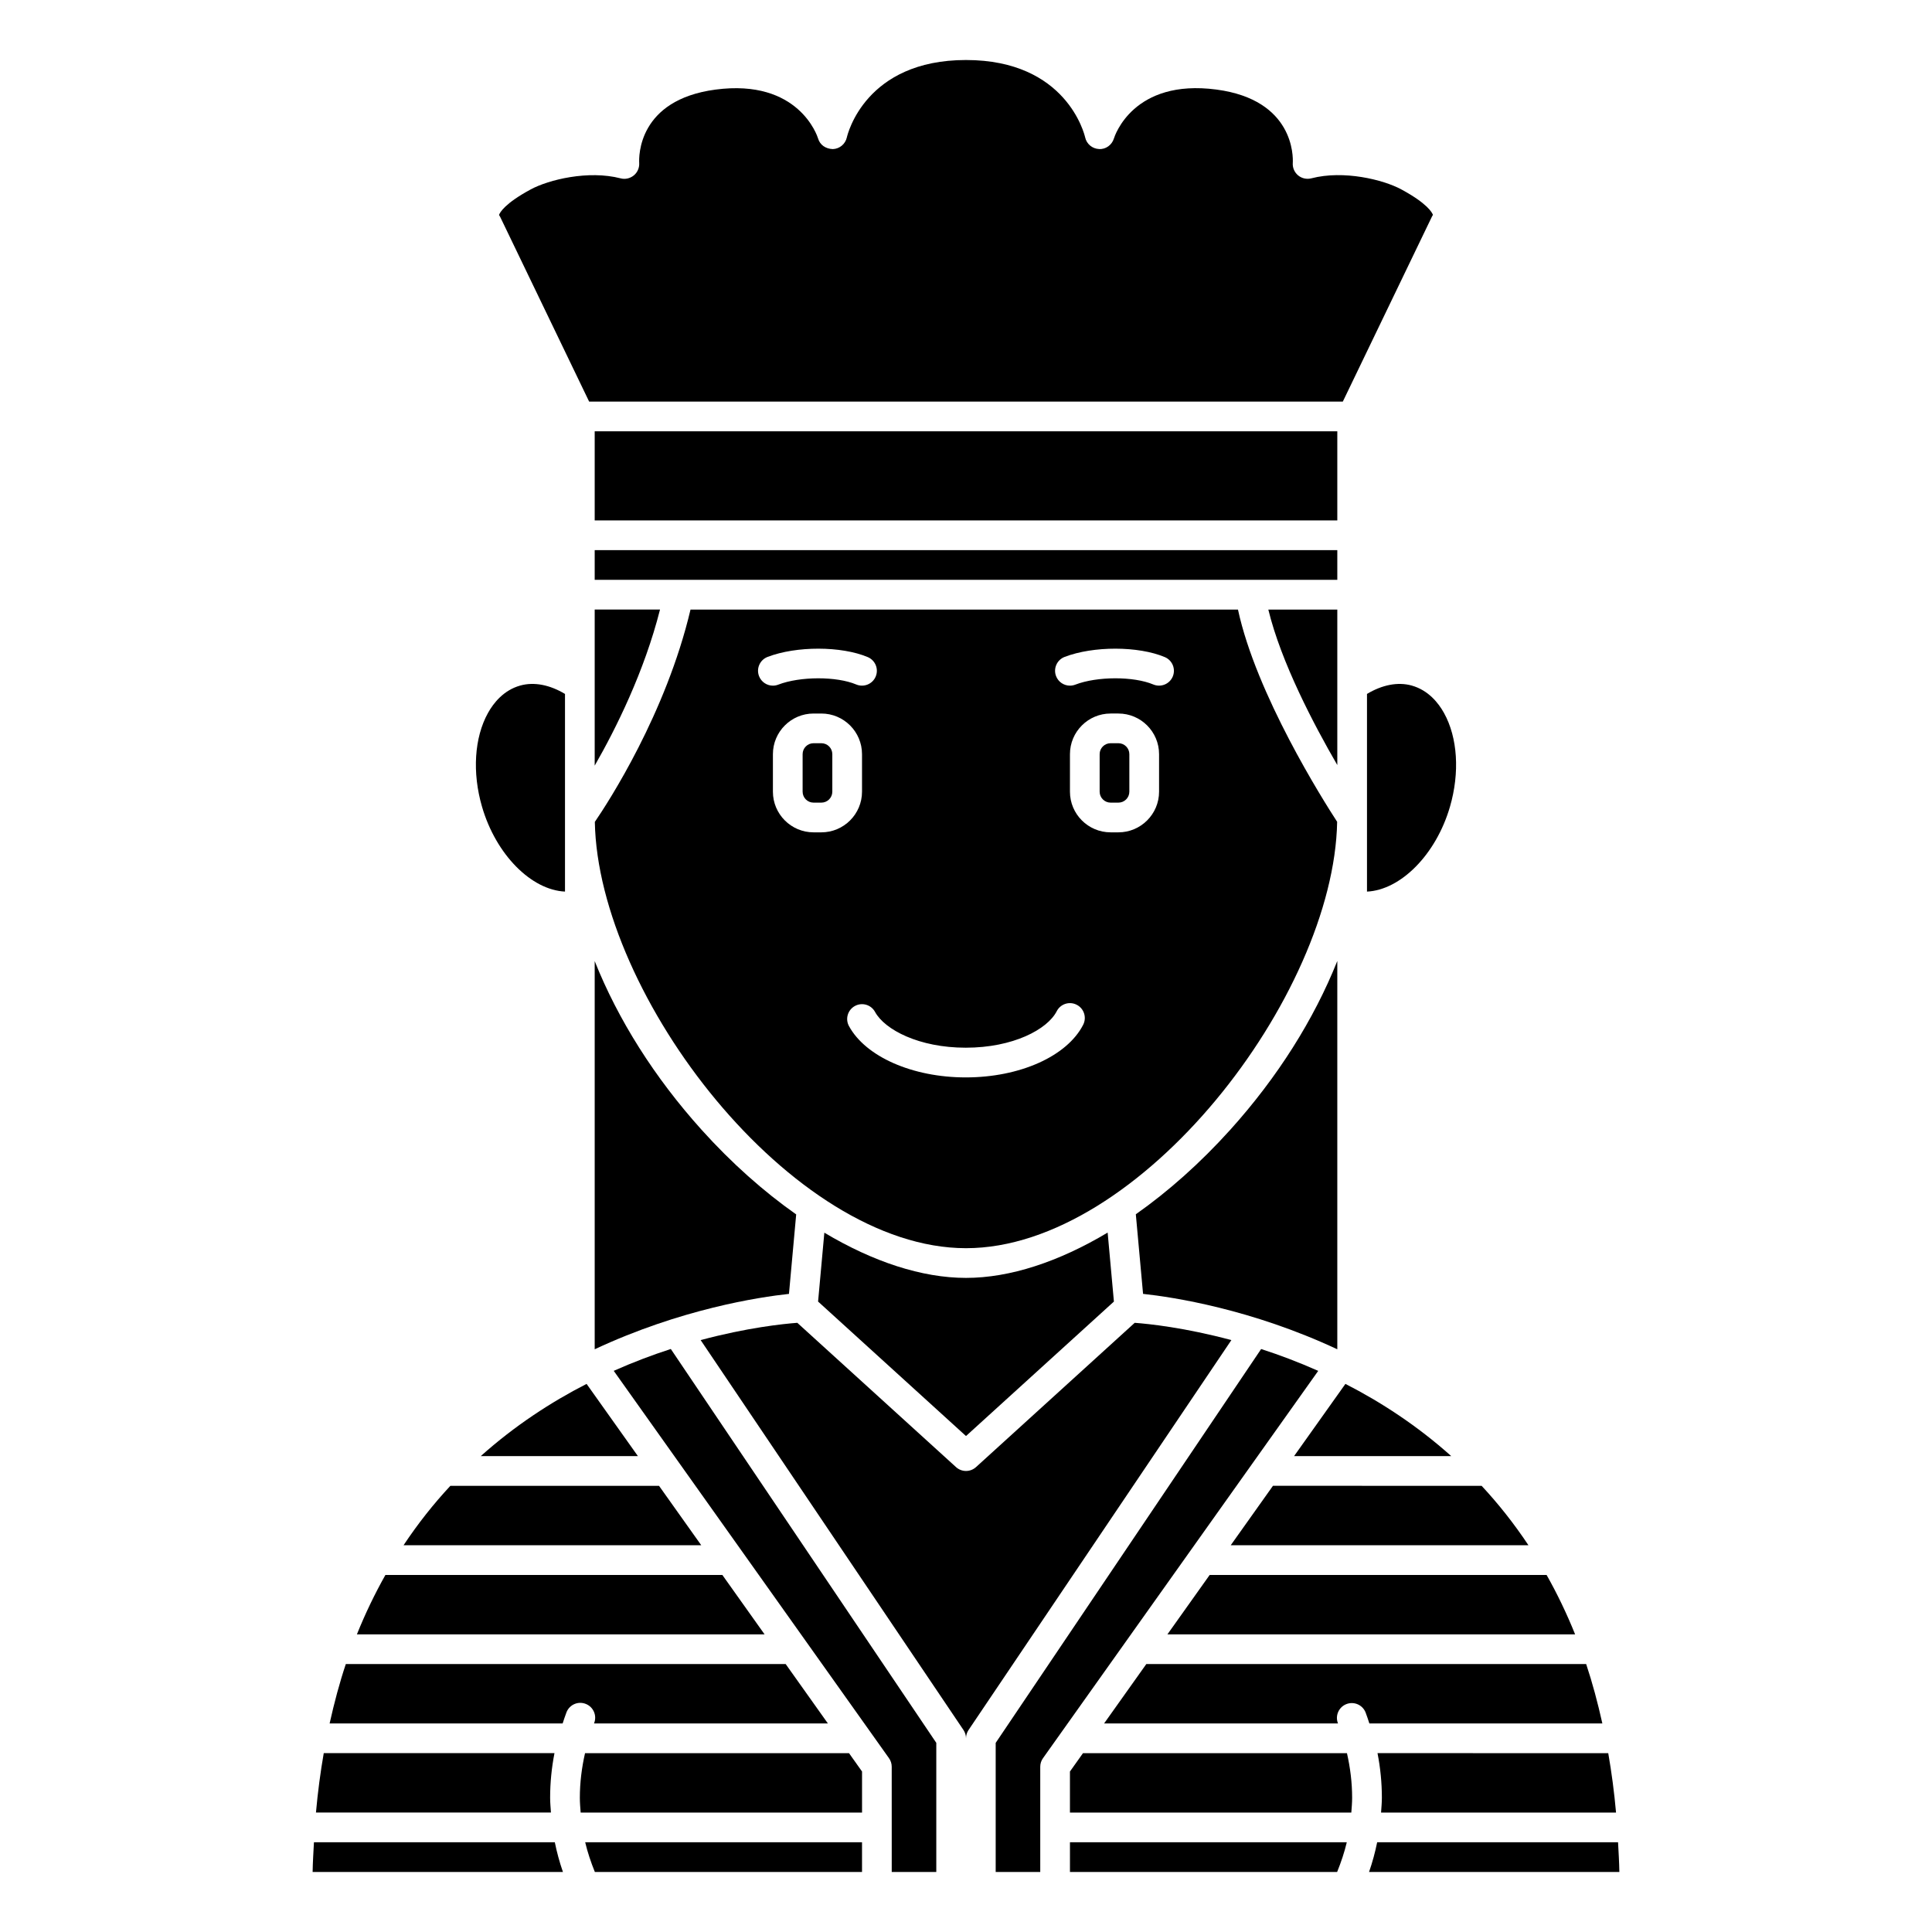 <?xml version="1.0" encoding="UTF-8"?>
<!-- Uploaded to: ICON Repo, www.svgrepo.com, Generator: ICON Repo Mixer Tools -->
<svg fill="#000000" width="800px" height="800px" version="1.1" viewBox="144 144 512 512" xmlns="http://www.w3.org/2000/svg">
 <g>
  <path d="m301.6 346.9c5.617-9.793 13.137-24.871 17.312-41.363h-17.312z"/>
  <path d="m301.6 258.3h196.8v23.617h-196.8z"/>
  <path d="m498.4 305.54h-18.281c3.379 13.934 11.996 30.379 18.281 41.207z"/>
  <path d="m329.94 443.42c-12.562-13.945-22.176-29.273-28.34-44.719v102.87c22.82-10.672 43.52-13.82 51.484-14.676l1.914-21.062c-8.613-6.059-17.102-13.582-25.059-22.414z"/>
  <path d="m518.13 325.68c-3.699-1.031-7.852-0.184-11.863 2.219v52.383c8.871-0.414 18.27-9.73 21.988-22.484 2.629-9.043 2.043-18.324-1.574-24.844-1.461-2.633-4.129-6.031-8.551-7.273z"/>
  <path d="m528.6 529.89c-9.035-8.082-18.637-14.328-28.051-19.145l-13.609 19.145z"/>
  <path d="m498.4 501.57v-102.9c-6.172 15.453-15.801 30.793-28.383 44.75-7.949 8.816-16.422 16.332-25.012 22.375l1.918 21.094c7.957 0.859 28.656 4.012 51.477 14.684z"/>
  <path d="m361.67 340.96h-2.07c-1.598 0-2.898 1.301-2.898 2.898v9.945c0 1.602 1.301 2.902 2.898 2.902h2.07c1.602 0 2.902-1.301 2.902-2.898v-9.945c0-1.602-1.301-2.902-2.902-2.902z"/>
  <path d="m453.38 577.12h108.04c-2.262-5.625-4.797-10.855-7.555-15.742h-89.289z"/>
  <path d="m510.21 620.41c0 1.32-0.125 2.625-0.215 3.938h62.273c-0.488-5.481-1.188-10.719-2.066-15.742l-61.148-0.004c0.758 3.871 1.156 7.816 1.156 11.809z"/>
  <path d="m470.16 553.5h78.891c-3.852-5.793-8.016-11.027-12.406-15.742l-55.297-0.004z"/>
  <path d="m440.39 340.96h-2.07c-1.598 0-2.902 1.301-2.902 2.898v9.945c0 1.602 1.305 2.902 2.902 2.902h2.07c1.598 0 2.898-1.301 2.898-2.898v-9.945c0-1.602-1.301-2.902-2.898-2.902z"/>
  <path d="m300.13 250.43h199.73l23.578-48.941c0.086-0.188 0.191-0.367 0.312-0.535-0.219-0.621-1.484-3.035-8.418-6.777-4.731-2.555-15.25-5.152-23.812-2.918-1.23 0.312-2.531 0.027-3.508-0.781-0.977-0.812-1.5-2.043-1.41-3.301 0.094-1.68 0.344-16.703-20.207-19.441-22.074-2.938-26.996 12.316-27.199 12.969-0.523 1.711-2.172 2.918-3.938 2.789-1.789-0.078-3.305-1.344-3.684-3.094-0.191-0.809-4.934-20.496-31.578-20.496-26.648 0-31.391 19.688-31.578 20.527-0.395 1.746-1.93 3.027-3.719 3.078-1.898-0.066-3.402-1.102-3.906-2.824-0.188-0.621-5.137-15.867-27.191-12.941-20.551 2.734-20.301 17.762-20.207 19.465 0.07 1.254-0.461 2.484-1.434 3.281-0.977 0.793-2.269 1.098-3.484 0.777-8.57-2.227-19.086 0.367-23.812 2.918-6.934 3.742-8.199 6.152-8.418 6.777 0.117 0.168 0.219 0.348 0.312 0.535z"/>
  <path d="m498.36 361.79c-3.731-5.727-21.453-33.777-26.285-56.25h-145.08c-6.496 27.531-21.781 51.039-25.359 56.273 0.855 46.078 52.184 112.97 98.363 112.97 46.184 0 97.523-66.918 98.359-113zm-153.21-38.613c-0.781-2.031 0.234-4.305 2.262-5.086 7.629-2.93 19.539-2.914 26.555 0.047 2.004 0.848 2.945 3.156 2.098 5.16-0.844 2.004-3.156 2.93-5.156 2.098-5.223-2.199-14.887-2.184-20.676 0.047-0.465 0.176-0.941 0.262-1.414 0.262-1.57 0-3.062-0.961-3.668-2.527zm14.449 41.402c-5.938 0-10.77-4.832-10.77-10.77v-9.945c0-5.941 4.832-10.773 10.77-10.773h2.07c5.941 0 10.773 4.832 10.773 10.77v9.945c0 5.941-4.832 10.773-10.773 10.773zm71.453 50.996c-4.269 8.344-16.781 13.949-31.125 13.949-14.07 0-26.504-5.465-30.938-13.59-1.043-1.906-0.336-4.297 1.57-5.336 1.91-1.043 4.297-0.34 5.336 1.57 2.57 4.711 11.648 9.484 24.027 9.484 12.582 0 21.66-4.859 24.121-9.668 0.988-1.934 3.356-2.707 5.297-1.707 1.934 0.984 2.703 3.359 1.711 5.297zm20.113-61.766c0 5.938-4.836 10.77-10.773 10.77h-2.07c-5.941 0-10.773-4.832-10.773-10.77v-9.945c0-5.941 4.832-10.773 10.773-10.773h2.07c5.938 0 10.773 4.832 10.773 10.77zm3.625-30.512c-0.848 2.004-3.152 2.93-5.156 2.098-5.223-2.199-14.887-2.184-20.676 0.047-0.465 0.176-0.941 0.262-1.414 0.262-1.582 0-3.074-0.961-3.676-2.527-0.781-2.031 0.234-4.305 2.262-5.086 7.629-2.93 19.539-2.914 26.555 0.047 2.012 0.848 2.949 3.156 2.106 5.16z"/>
  <path d="m301.6 289.79h196.8v7.871h-196.8z"/>
  <path d="m362.46 470.67-1.66 18.254 39.199 35.641 39.199-35.637-1.66-18.281c-12.934 7.734-25.883 12.008-37.539 12.008-11.668 0-24.621-4.266-37.539-11.984z"/>
  <path d="m427.55 640.09h70.805c1.051-2.598 1.93-5.219 2.559-7.871h-73.363z"/>
  <path d="m444.71 494.56-42.059 38.238c-0.754 0.68-1.703 1.023-2.648 1.023-0.949 0-1.898-0.344-2.648-1.023l-42.059-38.238c-3.727 0.281-13.25 1.262-25.617 4.578l69.652 103.33c0.434 0.648 0.672 1.414 0.672 2.199 0-0.785 0.234-1.551 0.672-2.199l69.652-103.33c-12.367-3.316-21.891-4.301-25.617-4.578z"/>
  <path d="m299.04 608.61c-0.879 3.856-1.375 7.801-1.375 11.809 0 1.316 0.113 2.625 0.215 3.938h74.57v-10.887l-3.449-4.859z"/>
  <path d="m306.65 507.29 72.938 102.64c0.477 0.664 0.727 1.461 0.727 2.277l0.004 27.887h11.809v-34.219l-70.355-104.38c-4.816 1.559-9.895 3.465-15.121 5.789z"/>
  <path d="m478.22 501.5-70.352 104.38v34.219h11.809v-27.887c0-0.82 0.25-1.613 0.727-2.277l72.938-102.64c-5.227-2.324-10.305-4.231-15.121-5.789z"/>
  <path d="m572.8 632.22h-63.836c-0.539 2.648-1.246 5.273-2.152 7.871h66.336c-0.043-2.703-0.215-5.266-0.348-7.871z"/>
  <path d="m568.64 600.73c-1.227-5.508-2.637-10.793-4.293-15.742h-116.56l-11.188 15.742h61.98v-0.004c-0.805-2.019 0.18-4.309 2.203-5.113 2.039-0.801 4.312 0.188 5.113 2.207 0.383 0.957 0.668 1.941 1 2.91z"/>
  <path d="m431 608.61-3.453 4.859v10.887h74.566c0.102-1.312 0.215-2.621 0.215-3.938 0-4.012-0.496-7.949-1.371-11.809z"/>
  <path d="m271.4 529.89h41.656l-13.605-19.145c-9.41 4.816-19.016 11.062-28.051 19.145z"/>
  <path d="m227.2 632.22c-0.133 2.606-0.309 5.168-0.352 7.871h66.336c-0.906-2.598-1.609-5.223-2.152-7.871z"/>
  <path d="m293.73 380.28v-52.379c-4.012-2.406-8.16-3.254-11.863-2.223-4.422 1.238-7.09 4.641-8.551 7.273-3.617 6.519-4.203 15.809-1.574 24.844 3.715 12.758 13.109 22.078 21.988 22.484z"/>
  <path d="m289.79 620.41c0-3.996 0.395-7.938 1.152-11.809h-61.145c-0.879 5.027-1.574 10.266-2.066 15.742h62.273c-0.086-1.309-0.215-2.613-0.215-3.934z"/>
  <path d="m318.65 537.76h-55.297c-4.394 4.715-8.559 9.949-12.406 15.742h78.891z"/>
  <path d="m335.43 561.38h-89.293c-2.754 4.887-5.293 10.121-7.555 15.742h108.04z"/>
  <path d="m299.25 595.56c2.019 0.805 3.004 3.094 2.195 5.113-0.008 0.02-0.012 0.039-0.02 0.062h61.977l-11.188-15.742h-116.57c-1.66 4.953-3.066 10.238-4.293 15.742h61.754c0.34-0.992 0.637-1.996 1.027-2.977 0.797-2.019 3.086-3.016 5.113-2.199z"/>
  <path d="m301.64 640.09h70.805v-7.871h-73.363c0.625 2.652 1.508 5.273 2.559 7.871z"/>
 </g>
</svg>